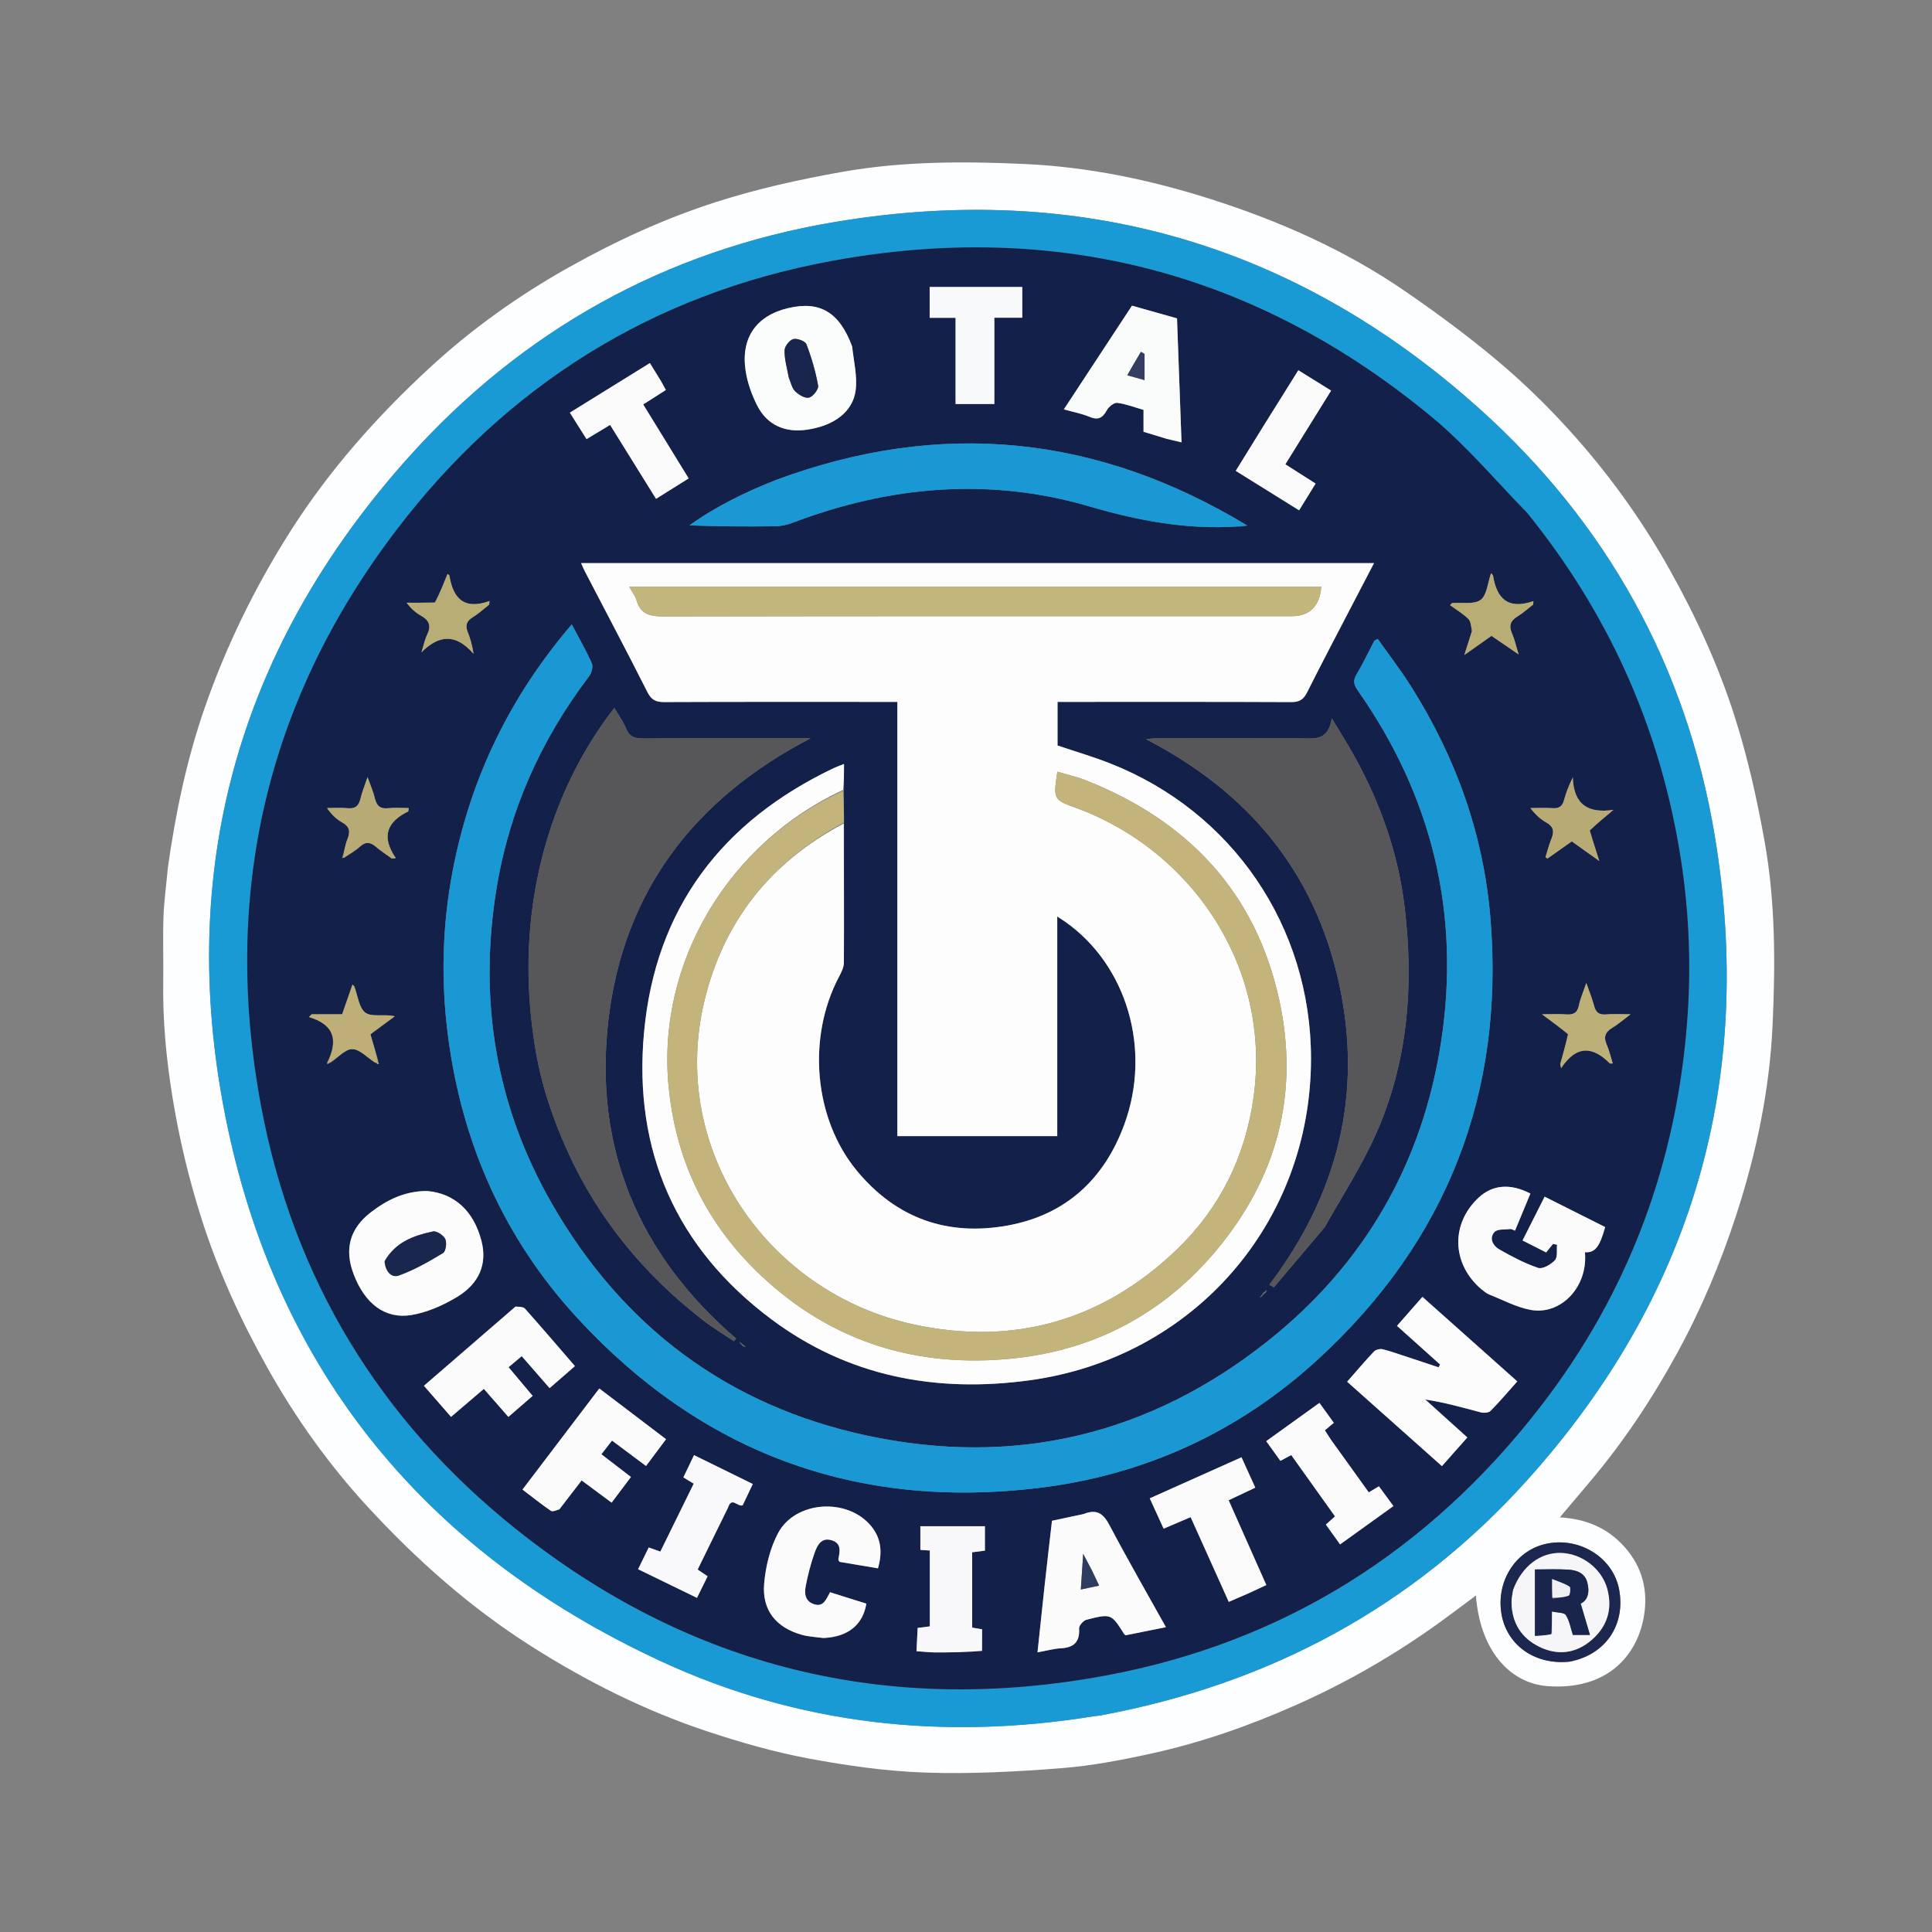 <?xml version="1.0" encoding="UTF-8" standalone="no"?>
<svg
   version="1.1"
   id="Layer_1"
   x="0px"
   y="0px"
   width="100%"
   viewBox="0 0 840 840"
   enable-background="new 0 0 840 840"
   xml:space="preserve"
   sodipodi:docname="TO-Logo-Register-R-Large-FINAL+%281%29.svg"
   inkscape:version="1.3.2 (091e20e, 2023-11-25, custom)"
   xmlns:inkscape="http://www.inkscape.org/namespaces/inkscape"
   xmlns:sodipodi="http://sodipodi.sourceforge.net/DTD/sodipodi-0.dtd"
   xmlns="http://www.w3.org/2000/svg"
   xmlns:svg="http://www.w3.org/2000/svg"><rect x="0" y="0" width="840" height="840" fill="#808080" stroke="none"/><defs
   id="defs50" /><sodipodi:namedview
   id="namedview50"
   pagecolor="#ffffff"
   bordercolor="#000000"
   borderopacity="0.25"
   inkscape:showpageshadow="2"
   inkscape:pageopacity="0.0"
   inkscape:pagecheckerboard="true"
   inkscape:deskcolor="#d1d1d1"
   inkscape:zoom="0.925"
   inkscape:cx="419.45946"
   inkscape:cy="419.45946"
   inkscape:window-width="1450"
   inkscape:window-height="1020"
   inkscape:window-x="32"
   inkscape:window-y="0"
   inkscape:window-maximized="0"
   inkscape:current-layer="Layer_1" />
<path
   fill="#000000"
   opacity="1"
   stroke="none"
   d="m 841,321 c 0,173.667 0,346.833 0,520 -280,6e-5 -560,6e-5 -840,1.2e-4 C 1,561 1,281.001 1,1.001 281,1 560.999,1 840.999,1 841,107.5 841,214 841,321 M 72.998,377.595 c -0.667,7.001 -1.671,13.99 -1.917,21.005 -0.333,9.462 0.037,18.946 -0.109,28.417 -0.257,16.634 1.301,33.08 3.935,49.503 2.941,18.334 7.243,36.285 12.904,53.954 7.18,22.411 16.949,43.664 28.423,64.149 12.235,21.844 26.735,42.185 43.667,60.555 21.272,23.077 44.631,43.811 71.322,60.734 24.156,15.316 49.504,28.004 76.599,36.961 14.304,4.728 28.916,8.924 43.703,11.682 16.773,3.129 33.857,5.559 50.879,6.138 19.622,0.666 39.373,-0.385 58.973,-1.911 13.347,-1.039 26.654,-3.612 39.758,-6.502 21.493,-4.739 42.176,-12.027 62.344,-20.971 22.33,-9.903 43.288,-22.018 63.029,-36.322 5.024,-3.64 9.964,-7.396 15.203,-11.292 1.689,23.169 14.2,38.178 31.263,39.413 25.429,1.841 38.817,-12.905 41.782,-30.435 1.824,-10.785 -0.498,-21.153 -8.367,-30.016 -7.634,-8.598 -17.097,-12.252 -28.2,-12.941 4.527,-5.363 8.739,-10.367 12.967,-15.359 14.669,-17.323 27.152,-36.145 38.032,-56.023 10.427,-19.049 18.805,-38.994 25.565,-59.643 8.855,-27.049 14.654,-54.826 15.944,-83.137 1.214,-26.653 1.25,-53.433 -3.53,-80 -3.287,-18.27 -7.31,-36.281 -12.945,-53.951 -7.147,-22.415 -16.93,-43.671 -28.403,-64.156 -12.234,-21.844 -26.869,-42.058 -43.665,-60.558 -9.683,-10.665 -20.103,-20.807 -31.13,-30.066 C 638.263,146.11 624.793,136.158 611.059,126.707 584.936,108.731 556.226,96.057 526.037,86.447 499.83,78.105 472.998,72.577 445.679,71.316 c -26.65,-1.23 -53.428,-1.255 -80.001,3.503 -18.277,3.273 -36.304,7.253 -53.971,12.896 -22.404,7.156 -43.674,16.922 -64.159,28.391 -21.844,12.23 -42.21,26.712 -60.571,43.648 -23.065,21.275 -43.809,44.615 -60.76,71.304 -15.342,24.155 -27.784,49.584 -37.161,76.524 -7.808,22.431 -12.673,45.604 -16.058,70.013 z"
   id="path1"
   style="display:inline;opacity:1;fill:none" />
<path
   fill="#FDFEFF"
   opacity="1"
   stroke="none"
   d=" M72.998,377.135   C76.383,353.186 81.248,330.014 89.056,307.582   C98.433,280.642 110.875,255.213 126.217,231.058   C143.169,204.369 163.912,181.029 186.977,159.754   C205.338,142.818 225.704,128.336 247.548,116.106   C268.032,104.637 289.303,94.871 311.707,87.715   C329.374,82.072 347.401,78.091 365.678,74.819   C392.251,70.061 419.029,70.085 445.679,71.316   C472.998,72.577 499.83,78.105 526.037,86.447   C556.226,96.057 584.936,108.731 611.059,126.707   C624.793,136.158 638.263,146.11 651.023,156.824   C662.05,166.083 672.47,176.224 682.153,186.889   C698.949,205.389 713.584,225.603 725.818,247.447   C737.292,267.932 747.074,289.188 754.221,311.602   C759.855,329.272 763.879,347.284 767.166,365.553   C771.946,392.12 771.91,418.9 770.696,445.553   C769.406,473.863 763.607,501.641 754.752,528.69   C747.992,549.339 739.614,569.284 729.187,588.333   C718.307,608.211 705.824,627.034 691.155,644.356   C686.928,649.348 682.715,654.353 678.189,659.715   C689.292,660.404 698.755,664.058 706.389,672.656   C714.258,681.519 716.58,691.887 714.756,702.672   C711.791,720.202 698.402,734.947 672.974,733.107   C655.911,731.872 643.399,716.863 641.711,693.694   C636.472,697.59 631.532,701.346 626.508,704.986   C606.767,719.29 585.809,731.405 563.479,741.308   C543.311,750.252 522.628,757.54 501.135,762.28   C488.031,765.169 474.723,767.742 461.377,768.781   C441.777,770.307 422.025,771.359 402.404,770.692   C385.382,770.114 368.298,767.683 351.525,764.554   C336.739,761.796 322.126,757.6 307.822,752.872   C280.727,743.915 255.379,731.227 231.223,715.911   C204.533,698.989 181.173,678.255 159.901,655.177   C142.969,636.808 128.469,616.467 116.234,594.623   C104.76,574.137 94.991,552.885 87.811,530.474   C82.15,512.804 77.848,494.854 74.907,476.52   C72.272,460.097 70.715,443.65 70.972,427.017   C71.118,417.546 70.748,408.062 71.081,398.6   C71.328,391.585 72.332,384.596 72.998,377.135  M475.68,746.16   C476.674,746.046 477.679,745.991 478.66,745.809   C551.786,732.204 614.323,698.785 664.07,643.46   C736.072,563.386 763.205,469.266 745.52,363.229   C733.256,289.692 698.537,227.231 642.987,177.477   C562.932,105.775 468.909,78.787 363.075,96.503   C289.36,108.842 226.787,143.716 177.025,199.489   C105.62,279.522 77.618,373.671 96.785,479.03   C117.438,592.559 182.747,673.899 287.469,722.33   C347.051,749.886 410.008,756.783 475.68,746.16  M682.748,722.403   C698.058,719.444 706.822,706.526 703.974,691.118   C701.461,677.526 687.355,668.398 672.992,671.071   C659.576,673.567 650.697,686.633 652.694,700.939   C654.646,714.928 667.012,724.075 682.748,722.403  z"
   id="path2" />
<path
   fill="#1A9AD5"
   opacity="1"
   stroke="none"
   d=" M475.253,746.253   C410.008,756.783 347.051,749.886 287.469,722.33   C182.747,673.899 117.438,592.559 96.785,479.03   C77.618,373.671 105.62,279.522 177.025,199.489   C226.787,143.716 289.36,108.842 363.075,96.503   C468.909,78.787 562.932,105.775 642.987,177.477   C698.537,227.231 733.256,289.692 745.52,363.229   C763.205,469.266 736.072,563.386 664.07,643.46   C614.323,698.785 551.786,732.204 478.66,745.809   C477.679,745.991 476.674,746.046 475.253,746.253  M663.812,222.703   C650.272,208.973 637.776,193.986 623.016,181.723   C546.537,118.183 458.587,95.495 361.162,113.536   C283.569,127.904 220.193,167.642 172.357,230.438   C115.564,304.993 96.334,389.344 113.563,481.16   C127.566,555.781 165.045,617.483 224.431,664.883   C299.992,725.194 386.289,746.117 480.981,728.449   C558.372,714.01 621.256,674.154 669.509,611.902   C708.431,561.69 729.516,504.452 733.761,441.158   C735.368,417.207 734.17,393.271 730.168,369.496   C720.989,314.949 698.974,266.261 663.812,222.703  z"
   id="path3" />
<path
   fill="#1B274F"
   opacity="1"
   stroke="none"
   d=" M682.326,722.474   C667.012,724.075 654.646,714.928 652.694,700.939   C650.697,686.633 659.576,673.567 672.992,671.071   C687.355,668.398 701.461,677.526 703.974,691.118   C706.822,706.526 698.058,719.444 682.326,722.474  M657.809,691.554   C657.594,693.195 657.191,694.836 657.196,696.476   C657.218,705.496 661.41,712.187 669.4,716.05   C677.272,719.856 685.053,718.923 691.787,713.222   C698.759,707.32 701.212,699.682 698.798,690.79   C696.44,682.105 687.914,675.559 678.898,675.201   C669.849,674.84 661.767,680.856 657.809,691.554  z"
   id="path4" />
<path
   fill="#132049"
   opacity="1"
   stroke="none"
   d=" M664.004,223.001   C698.974,266.261 720.989,314.949 730.168,369.496   C734.17,393.271 735.368,417.207 733.761,441.158   C729.516,504.452 708.431,561.69 669.509,611.902   C621.256,674.154 558.372,714.01 480.981,728.449   C386.289,746.117 299.992,725.194 224.431,664.883   C165.045,617.483 127.566,555.781 113.563,481.16   C96.334,389.344 115.564,304.993 172.357,230.438   C220.193,167.642 283.569,127.904 361.162,113.536   C458.587,95.495 546.537,118.183 623.016,181.723   C637.776,193.986 650.272,208.973 664.004,223.001  M321.893,583.623   C321.769,583.584 321.645,583.545 321.521,583.505   C321.659,583.689 321.798,583.872 322.125,584.523   C322.414,584.685 322.703,584.846 323.228,585.453   C323.607,585.429 323.987,585.405 324.367,585.381   C323.914,585.251 323.461,585.12 322.861,584.507   C322.587,584.322 322.314,584.136 321.893,583.623  M549.3,562.007   C548.875,562.678 548.449,563.349 547.69,564.077   C547.788,564.044 547.886,564.012 548.532,563.766   C549.03,563.184 549.529,562.602 550.489,561.765   C550.527,561.403 550.564,561.042 550.602,560.681   C550.387,561.107 550.171,561.533 549.3,562.007  M143.825,462.012   C146.929,459.902 150.048,456.112 153.135,456.138   C156.411,456.167 159.653,459.821 162.922,461.874   C163.187,462.04 163.54,462.066 164.06,462.611   C164.278,462.608 164.496,462.605 164.714,462.602   C164.613,462.265 164.513,461.928 164.348,460.817   C163.27,457.184 162.192,453.552 161.047,449.697   C164.602,447.068 168.117,444.47 171.631,441.871   C167.096,440.775 161.786,442.326 158.94,440.342   C156.045,438.323 155.583,432.82 154.031,428.852   C153.941,428.62 153.629,428.474 153.236,428.125   C151.743,432.418 150.284,436.61 148.76,440.991   C146.428,440.991 144.283,440.991 142.137,440.991   C139.94,440.991 137.743,440.991 135.545,440.991   C135.135,441.387 134.725,441.783 134.315,442.18   C145.764,445.59 146.851,452.648 142.249,461.961   C142.284,462.199 142.319,462.437 142.354,462.676   C142.619,462.503 142.884,462.33 143.825,462.012  M149.672,372.97   C151.983,371.346 154.473,369.921 156.558,368.046   C159.059,365.797 161.065,366.161 163.428,368.173   C165.606,370.027 168.038,371.581 170.358,373.267   C170.938,373.207 171.519,373.147 172.099,373.087   C165.454,363.504 168.548,357.206 177.421,352.826   C177.581,352.747 177.538,352.259 177.699,351.33   C174.673,351.33 171.714,351.067 168.823,351.397   C165.265,351.803 163.737,350.278 162.962,347.01   C162.318,344.29 161.151,341.694 159.799,337.864   C158.44,341.942 157.349,344.567 156.712,347.297   C155.989,350.402 154.457,351.718 151.167,351.392   C148.201,351.099 145.183,351.33 142.187,351.33   C144.24,354.272 146.33,356.208 148.747,357.557   C152.068,359.41 152.402,361.628 151.031,364.951   C149.984,367.49 149.684,370.338 148.683,373.009   C148.78,372.993 148.876,372.976 149.672,372.97  M366.971,357.122   C366.917,352.686 366.864,348.25 366.954,342.934   C366.954,339.488 366.954,336.042 366.954,332.171   C365.143,332.895 363.749,333.363 362.43,333.991   C313.81,357.17 284.94,395.022 280.004,448.995   C275.313,500.293 293.903,542.547 335.259,573.505   C368.634,598.488 406.896,605.741 447.838,600.102   C518.886,590.317 570.002,531.771 570.002,460.245   C570.002,402.971 535.932,352.835 482.603,331.891   C475.101,328.945 467.332,326.678 459.797,324.134   C459.797,317.87 459.797,311.759 459.797,305.169   C461.865,305.169 463.659,305.169 465.453,305.169   C497.448,305.169 529.442,305.109 561.436,305.254   C564.929,305.27 566.711,304.192 568.275,301.075   C575.054,287.561 582.123,274.192 589.091,260.773   C591.799,255.559 594.518,250.351 597.397,244.825   C482.104,244.825 367.59,244.825 252.644,244.825   C253.31,246.29 253.729,247.335 254.246,248.329   C263.368,265.869 272.62,283.344 281.528,300.992   C283.252,304.405 285.248,305.261 288.821,305.246   C320.648,305.113 352.476,305.169 384.303,305.169   C386.093,305.169 387.882,305.169 390.163,305.169   C390.163,336.918 390.163,368.198 390.163,399.478   C390.163,430.917 390.163,462.355 390.163,493.958   C413.498,493.958 436.266,493.958 459.674,493.958   C459.674,462.256 459.674,430.759 459.674,398.46   C461.424,399.622 462.375,400.218 463.29,400.866   C489.92,419.704 500.784,456.239 488.847,488.851   C480.145,512.625 463.44,528.191 438.228,532.812   C412.079,537.604 389.796,529.796 372.647,509.143   C353.838,486.491 350.767,451.066 364.872,424.498   C365.853,422.652 366.9,420.528 366.91,418.529   C367.009,398.37 366.898,378.21 366.971,357.122  M196.871,378.373   C192.223,402.438 191.645,426.601 194.847,450.902   C200.989,497.519 219.393,538.801 251.185,573.236   C305.006,631.533 371.964,656.346 450.921,647.025   C497.612,641.514 538.775,622.531 573.273,590.804   C629.005,539.546 654.04,475.622 648.074,399.958   C645.18,363.244 633.113,329.493 613.491,298.435   C608.992,291.314 603.829,284.614 599.011,277.777   C598.026,278.356 597.614,278.452 597.486,278.696   C594.927,283.554 592.599,288.548 589.792,293.256   C588.156,296.002 588.621,297.757 590.385,300.272   C622.665,346.273 635.053,397.317 626.6,452.744   C618.511,505.786 593.188,549.758 551.117,583.153   C499.687,623.977 441.038,637.902 376.913,624.164   C316.354,611.189 270.472,576.692 239.741,522.949   C215.58,480.698 208.062,435.094 215.761,387.04   C221.272,352.65 235.031,321.815 256.063,294.118   C257.156,292.679 257.965,289.919 257.328,288.466   C254.874,282.864 251.778,277.543 248.593,271.492   C221.898,302.703 204.732,337.802 196.871,378.373  M232.757,455.769   C235.249,471.301 240.217,486.068 246.675,500.355   C260.046,529.934 280.111,554.188 305.663,573.999   C309.929,577.306 314.59,580.102 319.068,583.134   C319.396,582.758 319.724,582.381 320.052,582.004   C277.451,545.308 257.963,498.754 264.555,443.24   C271.156,387.655 301.672,347.429 352.379,321.001   C349.335,321.001 347.715,321.001 346.095,321.001   C323.93,321.001 301.766,320.922 279.602,321.082   C276.024,321.107 273.718,320.408 272.256,316.84   C270.98,313.725 268.926,310.928 267.105,307.801   C239.396,343.371 222.71,395.547 232.757,455.769  M576.014,533.504   C583.367,520.314 591.686,507.561 597.877,493.847   C612.209,462.098 614.798,428.406 610.686,394.24   C607.903,371.11 600.211,349.316 588.924,328.882   C586.144,323.849 583.047,318.992 579.047,312.3   C577.459,322.473 571.181,321.05 565.39,321.03   C544.396,320.957 523.4,320.996 502.405,321.015   C501.251,321.016 500.098,321.211 498.267,321.377   C542.746,344.39 571.535,378.935 582.15,427.381   C592.706,475.56 581.675,519.231 551.913,558.552   C552.56,558.931 553.207,559.31 553.854,559.69   C561.094,551.149 568.334,542.609 576.014,533.504  M337.245,208.758   C324.044,213.95 311.361,220.114 299.765,228.428   C312.244,228.881 324.546,228.965 336.845,228.812   C339.426,228.78 342.133,228.233 344.549,227.313   C386.873,211.201 430.234,207.443 473.739,220.198   C495.126,226.468 516.182,230.373 538.3,228.884   C538.632,228.861 538.97,228.913 539.299,228.875   C540.293,228.761 541.284,228.621 542.275,228.49   C477.224,189.137 409.194,182.019 337.245,208.758  M611.655,589.943   C608.18,588.81 604.747,587.512 601.208,586.64   C600.062,586.358 598.195,586.769 597.419,587.587   C593.448,591.766 589.725,596.183 585.714,600.746   C599.578,613.092 613.185,625.209 626.924,637.444   C630.824,633.042 634.312,629.105 637.97,624.977   C631.703,619.322 625.703,613.908 619.704,608.495   C628.192,609.742 635.981,612.025 643.832,614.072   C645.139,614.413 647.251,614.256 648.074,613.424   C652.034,609.415 655.679,605.097 659.686,600.609   C645.834,588.262 632.221,576.13 618.447,563.853   C614.641,568.191 611.07,572.261 607.39,576.455   C610.846,579.556 613.939,582.331 617.031,585.106   C620.064,587.828 623.097,590.55 626.13,593.273   C625.905,593.677 625.681,594.082 625.456,594.487   C621.115,593.028 616.773,591.57 611.655,589.943  M185.402,517.829   C176.128,517.794 168.295,521.642 161.188,527.127   C151.989,534.226 149.624,543.282 153.821,554.171   C158.695,566.818 167.425,573.647 178.917,571.742   C185.731,570.612 192.572,567.576 198.559,563.992   C208.615,557.972 211.864,549.319 209.319,539.483   C205.998,526.648 197.774,518.913 185.402,517.829  M644.032,560.492   C645.117,561.261 646.104,562.281 647.305,562.755   C653.436,565.177 659.448,568.483 665.827,569.572   C678.469,571.731 690.481,559.757 689.105,544.459   C693.468,544.71 695.419,542.329 697.908,533.51   C689.262,529.169 680.561,524.8 671.586,520.294   C668.247,526.907 665.143,533.055 661.976,539.327   C665.679,541.208 668.917,542.853 672.226,544.533   C673.301,543.209 674.266,542.02 675.231,540.83   C675.812,540.951 676.393,541.072 676.974,541.193   C676.735,543.492 677.314,546.547 676.059,547.906   C674.323,549.785 670.701,551.896 668.772,551.253   C662.892,549.293 657.298,546.303 651.872,543.22   C649.141,541.668 647.314,538.4 649.763,535.67   C651.019,534.27 654.325,534.66 656.719,534.368   C657.259,534.303 657.863,534.765 658.695,535.082   C660.999,529.526 663.2,524.218 665.386,518.945   C656.704,514.413 648.941,515.085 642.925,520.665   C630.806,531.903 631.05,549.189 644.032,560.492  M470.82,658.358   C466.321,659.311 461.822,660.263 457.382,661.204   C456.268,670.99 455.17,680.389 454.136,689.795   C453.105,699.165 452.139,708.541 451.091,718.417   C454.819,717.742 458.019,716.832 461.26,716.649   C466.921,716.33 469.545,713.895 469.17,707.998   C469.092,706.775 471.013,704.589 472.368,704.244   C483.138,701.501 483.164,701.605 488.775,710.467   C488.859,710.6 489.022,710.683 489.392,710.996   C494.934,709.879 500.667,708.723 506.917,707.464   C498.534,692.408 490.255,678.041 482.528,663.383   C479.929,658.453 477.242,655.813 470.82,658.358  M370.335,150.301   C364.934,135.668 356.394,130.661 342.528,133.999   C328.735,137.32 321.991,146.964 324.204,161.35   C324.995,166.486 326.848,171.659 329.209,176.312   C333.519,184.805 341.29,188.226 350.884,186.823   C362.583,185.114 370.867,179.066 372.036,169.593   C372.783,163.547 371.219,157.215 370.335,150.301  M358.429,712.175   C368.694,711.684 375.141,706.473 376.674,697.236   C371.411,695.582 366.123,693.92 360.891,692.275   C359.117,695.487 357.972,698.943 353.728,697.421   C349.902,696.048 349.724,692.628 350.329,689.503   C351.273,684.639 352.517,679.785 354.185,675.124   C355.333,671.915 357.083,668.265 361.657,669.695   C366.068,671.074 365.109,674.7 364.494,678.03   C364.452,678.261 364.738,678.553 364.997,679.064   C370.479,679.987 376.121,680.936 381.719,681.877   C383.743,674.904 383.107,668.786 378.74,663.5   C368.416,651.001 345.644,652.477 338.191,666.759   C334.777,673.299 332.885,681.109 332.245,688.512   C331.241,700.122 337.456,707.685 348.69,710.805   C351.539,711.597 354.568,711.736 358.429,712.175  M507.631,190.904   C509.544,191.353 511.457,191.802 513.707,192.33   C513.046,174.162 512.4,156.423 511.745,138.421   C505.09,136.545 498.63,134.724 492.163,132.901   C482.195,148.075 472.494,162.843 462.545,177.988   C466.775,179.18 470.415,179.837 473.74,181.239   C477.501,182.824 479.426,181.67 481.252,178.328   C482.072,176.826 484.361,174.976 485.746,175.152   C489.602,175.64 493.334,177.107 497.182,178.207   C497.182,181.643 497.182,184.62 497.182,187.732   C500.509,188.744 503.673,189.706 507.631,190.904  M243.39,655.974   C246.506,651.931 249.621,647.888 252.883,643.655   C257.364,646.981 261.557,650.092 265.921,653.331   C268.87,649.41 271.517,645.89 274.322,642.16   C269.915,638.774 265.855,635.654 261.47,632.285   C263.094,630.196 264.563,628.304 266.089,626.34   C271.253,630.195 275.974,633.719 280.878,637.379   C283.954,633.265 286.701,629.592 289.585,625.735   C279.703,618.227 270.219,611.022 260.561,603.685   C249.302,618.504 238.301,632.984 227.165,647.642   C231.513,650.944 235.406,654.051 239.497,656.869   C240.236,657.378 241.791,656.699 243.39,655.974  M223.892,568.274   C210.754,579.64 197.615,591.006 184.314,602.512   C188.544,607.361 192.328,611.7 196.104,616.029   C201.136,611.736 205.741,607.806 210.372,603.855   C214.105,608.122 217.473,611.972 221.038,616.046   C224.672,612.896 228.008,610.003 231.586,606.902   C227.964,602.591 224.592,598.578 221.114,594.439   C223.068,592.797 224.814,591.331 226.835,589.633   C230.893,594.285 234.791,598.754 238.96,603.533   C242.777,600.215 246.335,597.122 249.971,593.962   C242.475,585.285 235.459,577.064 228.273,568.995   C227.52,568.149 225.76,568.198 223.892,568.274  M543.148,692.598   C545.509,691.502 547.87,690.405 550.576,689.148   C545.056,676.723 539.69,664.645 534.196,652.277   C538.011,650.475 541.72,648.724 545.778,646.808   C543.702,642.23 541.773,637.978 539.785,633.595   C526.179,639.684 513.179,645.502 499.892,651.448   C501.941,655.93 503.894,660.203 505.923,664.641   C510.062,662.873 513.692,661.321 517.669,659.621   C523.231,671.98 528.716,684.168 534.247,696.46   C537.289,695.154 539.875,694.043 543.148,692.598  M316.672,655.268   C318.145,650.563 320.605,655.235 322.882,654.489   C324.225,651.675 325.699,648.584 327.306,645.216   C318.719,641 310.434,636.932 301.753,632.669   C300.12,636.081 298.638,639.179 297.121,642.348   C298.66,643.282 300.008,644.101 301.61,645.073   C296.669,655.136 291.871,664.908 287.108,674.605   C285.126,673.901 283.654,673.378 282.058,672.81   C280.433,676.131 278.998,679.063 277.43,682.269   C286.216,686.543 294.503,690.573 303.028,694.718   C304.712,691.31 306.157,688.385 307.663,685.337   C306.173,684.337 304.838,683.442 303.321,682.424   C307.682,673.493 311.978,664.693 316.672,655.268  M578.608,625.88   C577.74,624.531 576.871,623.181 576.033,621.878   C577.436,620.695 578.559,619.75 579.915,618.607   C577.831,615.721 575.833,612.954 573.665,609.951   C565.843,615.578 558.261,621.032 550.526,626.596   C552.809,629.761 554.724,632.417 556.7,635.155   C558.423,634.232 559.832,633.478 561.407,632.635   C567.845,641.653 574.162,650.5 580.438,659.291   C578.916,660.661 577.831,661.637 576.468,662.865   C578.549,665.766 580.522,668.518 582.646,671.48   C590.615,665.752 598.124,660.355 605.838,654.81   C603.549,651.692 601.536,648.95 599.533,646.222   C597.847,647.224 596.617,647.955 595.115,648.848   C589.657,641.251 584.343,633.854 578.608,625.88  M427.004,717.327   C427.004,714.381 427.004,711.434 427.004,708.398   C425.118,708.075 423.589,707.813 422.681,707.657   C422.681,696.439 422.681,685.671 422.681,674.907   C424.903,674.62 426.458,674.42 428.225,674.192   C428.225,670.595 428.225,667.344 428.225,663.568   C418.697,663.568 409.474,663.568 400.158,663.568   C400.158,666.964 400.158,670.364 400.158,673.868   C401.88,673.978 403.298,674.068 404.269,674.13   C404.269,685.419 404.269,696.293 404.269,707.118   C402.104,707.393 400.651,707.577 398.974,707.789   C398.808,711.19 398.649,714.441 398.479,717.917   C401.527,718.12 404.144,718.435 406.761,718.442   C413.483,718.46 420.206,718.342 427.004,717.327  M287.173,165.408   C285.653,162.922 284.132,160.435 282.555,157.855   C270.692,165.205 259.306,172.259 247.763,179.411   C250.363,183.537 252.701,187.249 255.018,190.927   C258.751,188.673 261.855,186.799 265.263,184.741   C271.998,195.584 278.586,206.189 285.229,216.884   C290.298,213.712 294.759,210.921 299.422,208.003   C292.68,197.033 286.196,186.482 279.656,175.842   C283.151,173.615 286.219,171.66 289.499,169.571   C288.817,168.275 288.22,167.141 287.173,165.408  M415.461,149.692   C415.461,158.275 415.461,166.858 415.461,175.656   C420.895,175.656 426.254,175.656 432.327,175.656   C432.327,163.063 432.327,150.82 432.327,138.133   C436.758,138.133 440.483,138.133 444.471,138.133   C444.471,133.587 444.471,129.495 444.471,124.773   C430.979,124.773 417.518,124.773 404.202,124.773   C404.202,129.155 404.202,133.381 404.202,138.195   C408.296,138.195 412.014,138.195 415.462,138.195   C415.462,142.113 415.462,145.429 415.461,149.692  M549.092,185.573   C545.206,191.873 541.32,198.173 537.279,204.723   C546.61,210.536 555.56,216.111 564.822,221.881   C567.335,217.816 569.63,214.104 572.009,210.255   C567.455,207.353 563.278,204.692 558.85,201.871   C565.51,191.145 572.03,180.643 578.746,169.825   C573.799,166.755 569.227,163.918 564.489,160.977   C559.347,169.215 554.427,177.096 549.092,185.573  M691.135,360.766   C694.588,357.883 698.041,355 701.493,352.117   C690.677,353.712 684.249,350.051 683.81,338.03   C682.078,341.625 680.854,344.671 680.024,347.82   C679.304,350.557 677.866,351.574 675.055,351.381   C671.848,351.16 668.614,351.329 665.392,351.329   C667.564,354.177 669.795,356.188 672.346,357.635   C675.452,359.397 675.819,361.542 674.561,364.617   C673.487,367.242 672.794,370.024 671.932,372.737   C672.241,372.91 672.55,373.083 672.858,373.255   C676.343,370.792 679.827,368.329 683.384,365.814   C687.181,368.521 690.789,371.094 695.359,374.352   C693.737,369.338 692.471,365.426 691.135,360.766  M188.888,262.063   C184.858,262.063 180.829,262.063 176.799,262.063   C178.76,264.666 180.772,266.427 183.053,267.707   C186.508,269.644 187.586,271.974 185.804,275.742   C184.629,278.224 184.069,280.997 183.234,283.64   C190.893,275.891 198.251,275.441 205.904,284.289   C205.28,280.582 204.545,277.708 203.428,274.99   C202.213,272.034 202.73,270.069 205.561,268.35   C208.095,266.812 210.306,264.739 212.659,262.902   C212.718,262.373 212.777,261.844 212.836,261.314   C201.449,265.388 196.972,259.864 195.391,250.274   C195.351,250.031 194.92,249.852 194.558,249.547   C192.929,253.672 191.322,257.743 188.888,262.063  M639.926,274.603   C638.975,277.568 638.024,280.533 636.662,284.78   C641.293,281.517 644.874,278.994 648.475,276.458   C652.284,279.065 655.842,281.501 660.279,284.54   C659.091,280.686 658.507,277.902 657.381,275.359   C655.883,271.978 656.769,269.844 659.823,267.983   C662.223,266.52 664.336,264.587 666.577,262.862   C666.622,262.358 666.668,261.854 666.713,261.349   C655.524,265.244 650.744,260.078 649.162,250.341   C649.108,250.008 648.713,249.73 648.298,249.195   C646.806,253.408 646.505,258.78 643.744,260.814   C640.854,262.942 635.6,261.855 631.382,262.212   C631.165,262.23 630.978,262.609 630.481,263.13   C633.176,265.098 636.048,266.816 638.397,269.078   C639.492,270.132 639.572,272.24 639.926,274.603  M681.917,449.878   C680.74,454.112 679.562,458.345 678.384,462.579   C678.499,463.196 678.613,463.813 678.728,464.43   C685.654,454.018 692.738,455.131 699.929,462.35   C700.067,462.489 700.468,462.368 701.195,462.368   C700.307,459.537 699.7,456.777 698.583,454.243   C697.091,450.858 697.936,448.688 701.047,446.839   C703.46,445.405 705.596,443.502 708.946,440.989   C704.299,440.989 701.287,440.771 698.322,441.05   C695.284,441.335 693.827,440.178 693.073,437.295   C692.277,434.253 691.063,431.32 689.698,427.376   C688.339,431.392 687.084,434.165 686.5,437.072   C685.826,440.43 684.028,441.292 680.888,441.041   C677.858,440.8 674.793,440.989 670.421,440.989   C674.938,444.318 678.256,446.763 681.917,449.878  z"
   id="path5" />
<path
   fill="#F6F6F8"
   opacity="1"
   stroke="none"
   d=" M657.897,691.159   C661.767,680.856 669.849,674.84 678.898,675.201   C687.914,675.559 696.44,682.105 698.798,690.79   C701.212,699.682 698.759,707.32 691.787,713.222   C685.053,718.923 677.272,719.856 669.4,716.05   C661.41,712.187 657.218,705.496 657.196,696.476   C657.191,694.836 657.594,693.195 657.897,691.159  M674.739,710.178   C674.739,707.219 674.739,704.261 674.739,700.645   C677.257,701.224 680.066,701.054 680.797,702.204   C682.37,704.678 682.872,707.832 683.854,710.832   C685.844,710.832 688.077,710.832 691.287,710.832   C689.884,706.083 688.648,701.902 687.259,697.204   C690.391,695.784 691.274,692.166 690.099,687.904   C688.983,683.86 685.512,682.696 681.971,682.455   C677.072,682.123 672.134,682.372 667.356,682.372   C667.356,692.25 667.356,701.647 667.356,711.242   C669.863,711.119 672.014,711.012 674.739,710.178  z"
   id="path6" />
<path
   fill="#FDFDFD"
   opacity="1"
   stroke="none"
   d=" M366.846,358.05   C366.898,378.21 367.009,398.37 366.91,418.529   C366.9,420.528 365.853,422.652 364.872,424.498   C350.767,451.066 353.838,486.491 372.647,509.143   C389.796,529.796 412.079,537.604 438.228,532.812   C463.44,528.191 480.145,512.625 488.847,488.851   C500.784,456.239 489.92,419.704 463.29,400.866   C462.375,400.218 461.424,399.622 459.674,398.46   C459.674,430.759 459.674,462.256 459.674,493.958   C436.266,493.958 413.498,493.958 390.163,493.958   C390.163,462.355 390.163,430.917 390.163,399.478   C390.163,368.198 390.163,336.918 390.163,305.169   C387.882,305.169 386.093,305.169 384.303,305.169   C352.476,305.169 320.648,305.113 288.821,305.246   C285.248,305.261 283.252,304.405 281.528,300.992   C272.62,283.344 263.368,265.869 254.246,248.329   C253.729,247.335 253.31,246.29 252.644,244.825   C367.59,244.825 482.104,244.825 597.397,244.825   C594.518,250.351 591.799,255.559 589.091,260.773   C582.123,274.192 575.054,287.561 568.275,301.075   C566.711,304.192 564.929,305.27 561.436,305.254   C529.442,305.109 497.448,305.169 465.453,305.169   C463.659,305.169 461.865,305.169 459.797,305.169   C459.797,311.759 459.797,317.87 459.797,324.134   C467.332,326.678 475.101,328.945 482.603,331.891   C535.932,352.835 570.002,402.971 570.002,460.245   C570.002,531.771 518.886,590.317 447.838,600.102   C406.896,605.741 368.634,598.488 335.259,573.505   C293.903,542.547 275.313,500.293 280.004,448.995   C284.94,395.022 313.81,357.17 362.43,333.991   C363.749,333.363 365.143,332.895 366.954,332.171   C366.954,336.042 366.954,339.488 366.533,343.447   C316.991,366.42 285.29,418.439 290.744,472.829   C294.01,505.401 307.505,532.751 331.325,555.008   C362.072,583.738 399.012,594.839 440.252,590.655   C475.798,587.049 505.759,571.219 528.817,543.656   C555.351,511.937 564.99,475.266 556.224,434.928   C545.98,387.787 516.323,356.696 471.888,339.179   C467.997,337.645 463.856,336.743 459.721,335.515   C457.949,347.495 457.898,347.636 467.688,351.212   C518.316,369.704 552.88,420.655 545.03,477.041   C541.411,503.038 530.251,525.493 511.421,543.492   C479.284,574.208 440.832,585.229 397.347,575.862   C333.937,562.202 290.93,500.1 306.143,435.698   C314.405,400.724 334.98,374.84 366.846,358.05  M411.5,255.099   C365.812,255.099 320.124,255.099 273.585,255.099   C275.024,257.7 276.245,259.181 276.708,260.871   C278.467,267.287 282.874,268.031 288.805,268.02   C379.792,267.849 470.779,267.901 561.767,267.901   C569.394,267.901 573.857,263.505 574.456,255.099   C520.456,255.099 466.478,255.099 411.5,255.099  z"
   id="path7" />
<path
   fill="#1998D4"
   opacity="1"
   stroke="none"
   d=" M196.931,377.948   C204.732,337.802 221.898,302.703 248.593,271.492   C251.778,277.543 254.874,282.864 257.328,288.466   C257.965,289.919 257.156,292.679 256.063,294.118   C235.031,321.815 221.272,352.65 215.761,387.04   C208.062,435.094 215.58,480.698 239.741,522.949   C270.472,576.692 316.354,611.189 376.913,624.164   C441.038,637.902 499.687,623.977 551.117,583.153   C593.188,549.758 618.511,505.786 626.6,452.744   C635.053,397.317 622.665,346.273 590.385,300.272   C588.621,297.757 588.156,296.002 589.792,293.256   C592.599,288.548 594.927,283.554 597.486,278.696   C597.614,278.452 598.026,278.356 599.011,277.777   C603.829,284.614 608.992,291.314 613.491,298.435   C633.113,329.493 645.18,363.244 648.074,399.958   C654.04,475.622 629.005,539.546 573.273,590.804   C538.775,622.531 497.612,641.514 450.921,647.025   C371.964,656.346 305.006,631.533 251.185,573.236   C219.393,538.801 200.989,497.519 194.847,450.902   C191.645,426.601 192.223,402.438 196.931,377.948  z"
   id="path8" />
<path
   fill="#57575A"
   opacity="1"
   stroke="none"
   d=" M232.616,455.36   C222.71,395.547 239.396,343.371 267.105,307.801   C268.926,310.928 270.98,313.725 272.256,316.84   C273.718,320.408 276.024,321.107 279.602,321.082   C301.766,320.922 323.93,321.001 346.095,321.001   C347.715,321.001 349.335,321.001 352.379,321.001   C301.672,347.429 271.156,387.655 264.555,443.24   C257.963,498.754 277.451,545.308 320.052,582.004   C319.724,582.381 319.396,582.758 319.068,583.134   C314.59,580.102 309.929,577.306 305.663,573.999   C280.111,554.188 260.046,529.934 246.675,500.355   C240.217,486.068 235.249,471.301 232.616,455.36  z"
   id="path9" />
<path
   fill="#C2B47A"
   opacity="1"
   stroke="none"
   d=" M366.909,357.586   C334.98,374.84 314.405,400.724 306.143,435.698   C290.93,500.1 333.937,562.202 397.347,575.862   C440.832,585.229 479.284,574.208 511.421,543.492   C530.251,525.493 541.411,503.038 545.03,477.041   C552.88,420.655 518.316,369.704 467.688,351.212   C457.898,347.636 457.949,347.495 459.721,335.515   C463.856,336.743 467.997,337.645 471.888,339.179   C516.323,356.696 545.98,387.787 556.224,434.928   C564.99,475.266 555.351,511.937 528.817,543.656   C505.759,571.219 475.798,587.049 440.252,590.655   C399.012,594.839 362.072,583.738 331.325,555.008   C307.505,532.751 294.01,505.401 290.744,472.829   C285.29,418.439 316.991,366.42 366.461,343.887   C366.864,348.25 366.917,352.686 366.909,357.586  z"
   id="path10" />
<path
   fill="#57575A"
   opacity="1"
   stroke="none"
   d=" M575.795,533.786   C568.334,542.609 561.094,551.149 553.854,559.69   C553.207,559.31 552.56,558.931 551.913,558.552   C581.675,519.231 592.706,475.56 582.15,427.381   C571.535,378.935 542.746,344.39 498.267,321.377   C500.098,321.211 501.251,321.016 502.405,321.015   C523.4,320.996 544.396,320.957 565.39,321.03   C571.181,321.05 577.459,322.473 579.047,312.3   C583.047,318.992 586.144,323.849 588.924,328.882   C600.211,349.316 607.903,371.11 610.686,394.24   C614.798,428.406 612.209,462.098 597.877,493.847   C591.686,507.561 583.367,520.314 575.795,533.786  z"
   id="path11" />
<path
   fill="#1998D4"
   opacity="1"
   stroke="none"
   d=" M337.595,208.594   C409.194,182.019 477.224,189.137 542.275,228.49   C541.284,228.621 540.293,228.761 539.299,228.875   C538.97,228.913 538.632,228.861 538.3,228.884   C516.182,230.373 495.126,226.468 473.739,220.198   C430.234,207.443 386.873,211.201 344.549,227.313   C342.133,228.233 339.426,228.78 336.845,228.812   C324.546,228.965 312.244,228.881 299.765,228.428   C311.361,220.114 324.044,213.95 337.595,208.594  z"
   id="path12" />
<path
   fill="#FCFCFC"
   opacity="1"
   stroke="none"
   d=" M612.043,590.027   C616.773,591.57 621.115,593.028 625.456,594.487   C625.681,594.082 625.905,593.677 626.13,593.273   C623.097,590.55 620.064,587.828 617.031,585.106   C613.939,582.331 610.846,579.556 607.39,576.455   C611.07,572.261 614.641,568.191 618.447,563.853   C632.221,576.13 645.834,588.262 659.686,600.609   C655.679,605.097 652.034,609.415 648.074,613.424   C647.251,614.256 645.139,614.413 643.832,614.072   C635.981,612.025 628.192,609.742 619.704,608.495   C625.703,613.908 631.703,619.322 637.97,624.977   C634.312,629.105 630.824,633.042 626.924,637.444   C613.185,625.209 599.578,613.092 585.714,600.746   C589.725,596.183 593.448,591.766 597.419,587.587   C598.195,586.769 600.062,586.358 601.208,586.64   C604.747,587.512 608.18,588.81 612.043,590.027  z"
   id="path13" />
<path
   fill="#FCFCFD"
   opacity="1"
   stroke="none"
   d=" M185.852,517.833   C197.774,518.913 205.998,526.648 209.319,539.483   C211.864,549.319 208.615,557.972 198.559,563.992   C192.572,567.576 185.731,570.612 178.917,571.742   C167.425,573.647 158.695,566.818 153.821,554.171   C149.624,543.282 151.989,534.226 161.188,527.127   C168.295,521.642 176.128,517.794 185.852,517.833  M167.174,548.653   C167.522,552.543 170.02,555.799 173.457,554.557   C180.159,552.135 186.486,548.516 192.617,544.812   C193.833,544.077 194.347,540.32 193.591,538.703   C192.821,537.057 189.815,535.083 188.249,535.416   C179.952,537.182 171.997,539.955 167.174,548.653  z"
   id="path14" />
<path
   fill="#FAFAFB"
   opacity="1"
   stroke="none"
   d=" M643.756,560.264   C631.05,549.189 630.806,531.903 642.925,520.665   C648.941,515.085 656.704,514.413 665.386,518.945   C663.2,524.218 660.999,529.526 658.695,535.082   C657.863,534.765 657.259,534.303 656.719,534.368   C654.325,534.66 651.019,534.27 649.763,535.67   C647.314,538.4 649.141,541.668 651.872,543.22   C657.298,546.303 662.892,549.293 668.772,551.253   C670.701,551.896 674.323,549.785 676.059,547.906   C677.314,546.547 676.735,543.492 676.974,541.193   C676.393,541.072 675.812,540.951 675.231,540.83   C674.266,542.02 673.301,543.209 672.226,544.533   C668.917,542.853 665.679,541.208 661.976,539.327   C665.143,533.055 668.247,526.907 671.586,520.294   C680.561,524.8 689.262,529.169 697.908,533.51   C695.419,542.329 693.468,544.71 689.105,544.459   C690.481,559.757 678.469,571.731 665.827,569.572   C659.448,568.483 653.436,565.177 647.305,562.755   C646.104,562.281 645.117,561.261 643.756,560.264  z"
   id="path15" />
<path
   fill="#FBFBFC"
   opacity="1"
   stroke="none"
   d=" M471.227,658.254   C477.242,655.813 479.929,658.453 482.528,663.383   C490.255,678.041 498.534,692.408 506.917,707.464   C500.667,708.723 494.934,709.879 489.392,710.996   C489.022,710.683 488.859,710.6 488.775,710.467   C483.164,701.605 483.138,701.501 472.368,704.244   C471.013,704.589 469.092,706.775 469.17,707.998   C469.545,713.895 466.921,716.33 461.26,716.649   C458.019,716.832 454.819,717.742 451.091,718.417   C452.139,708.541 453.105,699.165 454.136,689.795   C455.17,680.389 456.268,670.99 457.382,661.204   C461.822,660.263 466.321,659.311 471.227,658.254  M474.739,682.736   C473.678,680.733 472.618,678.731 470.95,675.582   C470.558,681.492 470.252,686.119 469.923,691.084   C472.895,690.456 475.128,689.984 477.876,689.404   C476.84,687.216 475.937,685.31 474.739,682.736  z"
   id="path16" />
<path
   fill="#FBFCFC"
   opacity="1"
   stroke="none"
   d=" M370.513,150.656   C371.219,157.215 372.783,163.547 372.036,169.593   C370.867,179.066 362.583,185.114 350.884,186.823   C341.29,188.226 333.519,184.805 329.209,176.312   C326.848,171.659 324.995,166.486 324.204,161.35   C321.991,146.964 328.735,137.32 342.528,133.999   C356.394,130.661 364.934,135.668 370.513,150.656  M342.993,164.347   C343.861,166.316 344.286,168.739 345.716,170.132   C347.273,171.649 350.047,173.319 351.764,172.877   C353.499,172.431 355.992,169.225 355.712,167.667   C354.611,161.548 352.845,155.487 350.621,149.675   C350.094,148.297 346.557,146.977 344.9,147.433   C343.241,147.89 341.148,150.578 341.109,152.329   C341.027,156.062 342.151,159.822 342.993,164.347  z"
   id="path17" />
<path
   fill="#FBFBFC"
   opacity="1"
   stroke="none"
   d=" M357.972,712.175   C354.568,711.736 351.539,711.597 348.69,710.805   C337.456,707.685 331.241,700.122 332.245,688.512   C332.885,681.109 334.777,673.299 338.191,666.759   C345.644,652.477 368.416,651.001 378.74,663.5   C383.107,668.786 383.743,674.904 381.719,681.877   C376.121,680.936 370.479,679.987 364.997,679.064   C364.738,678.553 364.452,678.261 364.494,678.03   C365.109,674.7 366.068,671.074 361.657,669.695   C357.083,668.265 355.333,671.915 354.185,675.124   C352.517,679.785 351.273,684.639 350.329,689.503   C349.724,692.628 349.902,696.048 353.728,697.421   C357.972,698.943 359.117,695.487 360.891,692.275   C366.123,693.92 371.411,695.582 376.674,697.236   C375.141,706.473 368.694,711.684 357.972,712.175  z"
   id="path18" />
<path
   fill="#FAFBFB"
   opacity="1"
   stroke="none"
   d=" M507.234,190.786   C503.673,189.706 500.509,188.744 497.182,187.732   C497.182,184.62 497.182,181.643 497.182,178.207   C493.334,177.107 489.602,175.64 485.746,175.152   C484.361,174.976 482.072,176.826 481.252,178.328   C479.426,181.67 477.501,182.824 473.74,181.239   C470.415,179.837 466.775,179.18 462.545,177.988   C472.494,162.843 482.195,148.075 492.163,132.901   C498.63,134.724 505.09,136.545 511.745,138.421   C512.4,156.423 513.046,174.162 513.707,192.33   C511.457,191.802 509.544,191.353 507.234,190.786  M497.632,153.698   C497.07,153.463 496.058,152.956 496.012,153.033   C494.085,156.214 492.245,159.449 490.113,163.168   C492.721,163.894 494.699,164.444 497.632,165.259   C497.632,161.273 497.632,157.857 497.632,153.698  z"
   id="path19" />
<path
   fill="#FBFBFC"
   opacity="1"
   stroke="none"
   d=" M243.18,656.271   C241.791,656.699 240.236,657.378 239.497,656.869   C235.406,654.051 231.513,650.944 227.165,647.642   C238.301,632.984 249.302,618.504 260.561,603.685   C270.219,611.022 279.703,618.227 289.585,625.735   C286.701,629.592 283.954,633.265 280.878,637.379   C275.974,633.719 271.253,630.195 266.089,626.34   C264.563,628.304 263.094,630.196 261.47,632.285   C265.855,635.654 269.915,638.774 274.322,642.16   C271.517,645.89 268.87,649.41 265.921,653.331   C261.557,650.092 257.364,646.981 252.883,643.655   C249.621,647.888 246.506,651.931 243.18,656.271  z"
   id="path20" />
<path
   fill="#FBFBFC"
   opacity="1"
   stroke="none"
   d=" M224.18,568.052   C225.76,568.198 227.52,568.149 228.273,568.995   C235.459,577.064 242.475,585.285 249.971,593.962   C246.335,597.122 242.777,600.215 238.96,603.533   C234.791,598.754 230.893,594.285 226.835,589.633   C224.814,591.331 223.068,592.797 221.114,594.439   C224.592,598.578 227.964,602.591 231.586,606.902   C228.008,610.003 224.672,612.896 221.038,616.046   C217.473,611.972 214.105,608.122 210.372,603.855   C205.741,607.806 201.136,611.736 196.104,616.029   C192.328,611.7 188.544,607.361 184.314,602.512   C197.615,591.006 210.754,579.64 224.18,568.052  z"
   id="path21" />
<path
   fill="#FAFAFB"
   opacity="1"
   stroke="none"
   d=" M542.805,692.766   C539.875,694.043 537.289,695.154 534.247,696.46   C528.716,684.168 523.231,671.98 517.669,659.621   C513.692,661.321 510.062,662.873 505.923,664.641   C503.894,660.203 501.941,655.93 499.892,651.448   C513.179,645.502 526.179,639.684 539.785,633.595   C541.773,637.978 543.702,642.23 545.778,646.808   C541.72,648.724 538.011,650.475 534.196,652.277   C539.69,664.645 545.056,676.723 550.576,689.148   C547.87,690.405 545.509,691.502 542.805,692.766  z"
   id="path22" />
<path
   fill="#F9F9FB"
   opacity="1"
   stroke="none"
   d=" M316.473,655.581   C311.978,664.693 307.682,673.493 303.321,682.424   C304.838,683.442 306.173,684.337 307.663,685.337   C306.157,688.385 304.712,691.31 303.028,694.718   C294.503,690.573 286.216,686.543 277.43,682.269   C278.998,679.063 280.433,676.131 282.058,672.81   C283.654,673.378 285.126,673.901 287.108,674.605   C291.871,664.908 296.669,655.136 301.61,645.073   C300.008,644.101 298.66,643.282 297.121,642.348   C298.638,639.179 300.12,636.081 301.753,632.669   C310.434,636.932 318.719,641 327.306,645.216   C325.699,648.584 324.225,651.675 322.882,654.489   C320.605,655.235 318.145,650.563 316.473,655.581  z"
   id="path23" />
<path
   fill="#FAFAFB"
   opacity="1"
   stroke="none"
   d=" M578.818,626.168   C584.343,633.854 589.657,641.251 595.115,648.848   C596.617,647.955 597.847,647.224 599.533,646.222   C601.536,648.95 603.549,651.692 605.838,654.81   C598.124,660.355 590.615,665.752 582.646,671.48   C580.522,668.518 578.549,665.766 576.468,662.865   C577.831,661.637 578.916,660.661 580.438,659.291   C574.162,650.5 567.845,641.653 561.407,632.635   C559.832,633.478 558.423,634.232 556.7,635.155   C554.724,632.417 552.809,629.761 550.526,626.596   C558.261,621.032 565.843,615.578 573.665,609.951   C575.833,612.954 577.831,615.721 579.915,618.607   C578.559,619.75 577.436,620.695 576.033,621.878   C576.871,623.181 577.74,624.531 578.818,626.168  z"
   id="path24" />
<path
   fill="#F8F8FA"
   opacity="1"
   stroke="none"
   d=" M426.966,717.803   C420.206,718.342 413.483,718.46 406.761,718.442   C404.144,718.435 401.527,718.12 398.479,717.917   C398.649,714.441 398.808,711.19 398.974,707.789   C400.651,707.577 402.104,707.393 404.269,707.118   C404.269,696.293 404.269,685.419 404.269,674.13   C403.298,674.068 401.88,673.978 400.158,673.868   C400.158,670.364 400.158,666.964 400.158,663.568   C409.474,663.568 418.697,663.568 428.225,663.568   C428.225,667.344 428.225,670.595 428.225,674.192   C426.458,674.42 424.903,674.62 422.681,674.907   C422.681,685.671 422.681,696.439 422.681,707.657   C423.589,707.813 425.118,708.075 427.004,708.398   C427.004,711.434 427.004,714.381 426.966,717.803  z"
   id="path25" />
<path
   fill="#FAFAFB"
   opacity="1"
   stroke="none"
   d=" M287.398,165.708   C288.22,167.141 288.817,168.275 289.499,169.571   C286.219,171.66 283.151,173.615 279.656,175.842   C286.196,186.482 292.68,197.033 299.422,208.003   C294.759,210.921 290.298,213.712 285.229,216.884   C278.586,206.189 271.998,195.584 265.263,184.741   C261.855,186.799 258.751,188.673 255.018,190.927   C252.701,187.249 250.363,183.537 247.763,179.411   C259.306,172.259 270.692,165.205 282.555,157.855   C284.132,160.435 285.653,162.922 287.398,165.708  z"
   id="path26" />
<path
   fill="#F8F9FA"
   opacity="1"
   stroke="none"
   d=" M415.461,149.218   C415.462,145.429 415.462,142.113 415.462,138.195   C412.014,138.195 408.296,138.195 404.202,138.195   C404.202,133.381 404.202,129.155 404.202,124.773   C417.518,124.773 430.979,124.773 444.471,124.773   C444.471,129.495 444.471,133.587 444.471,138.133   C440.483,138.133 436.758,138.133 432.327,138.133   C432.327,150.82 432.327,163.063 432.327,175.656   C426.254,175.656 420.895,175.656 415.461,175.656   C415.461,166.858 415.461,158.275 415.461,149.218  z"
   id="path27" />
<path
   fill="#FAFAFB"
   opacity="1"
   stroke="none"
   d=" M549.3,185.276   C554.427,177.096 559.347,169.215 564.489,160.977   C569.227,163.918 573.799,166.755 578.746,169.825   C572.03,180.643 565.51,191.145 558.85,201.871   C563.278,204.692 567.455,207.353 572.009,210.255   C569.63,214.104 567.335,217.816 564.822,221.881   C555.56,216.111 546.61,210.536 537.279,204.723   C541.32,198.173 545.206,191.873 549.3,185.276  z"
   id="path28" />
<path
   fill="#B7AA75"
   opacity="1"
   stroke="none"
   d=" M691.17,361.14   C692.471,365.426 693.737,369.338 695.359,374.352   C690.789,371.094 687.181,368.521 683.384,365.814   C679.827,368.329 676.343,370.792 672.858,373.255   C672.55,373.083 672.241,372.91 671.932,372.737   C672.794,370.024 673.487,367.242 674.561,364.617   C675.819,361.542 675.452,359.397 672.346,357.635   C669.795,356.188 667.564,354.177 665.392,351.329   C668.614,351.329 671.848,351.16 675.055,351.381   C677.866,351.574 679.304,350.557 680.024,347.82   C680.854,344.671 682.078,341.625 683.81,338.03   C684.249,350.051 690.677,353.712 701.493,352.117   C698.041,355 694.588,357.883 691.17,361.14  z"
   id="path29" />
<path
   fill="#B7AA75"
   opacity="1"
   stroke="none"
   d=" M149.051,373.048   C149.684,370.338 149.984,367.49 151.031,364.951   C152.402,361.628 152.068,359.41 148.747,357.557   C146.33,356.208 144.24,354.272 142.187,351.33   C145.183,351.33 148.201,351.099 151.167,351.392   C154.457,351.718 155.989,350.402 156.712,347.297   C157.349,344.567 158.44,341.942 159.799,337.864   C161.151,341.694 162.318,344.29 162.962,347.01   C163.737,350.278 165.265,351.803 168.823,351.397   C171.714,351.067 174.673,351.33 177.699,351.33   C177.538,352.259 177.581,352.747 177.421,352.826   C168.548,357.206 165.454,363.504 172.099,373.087   C171.519,373.147 170.938,373.207 170.358,373.267   C168.038,371.581 165.606,370.027 163.428,368.173   C161.065,366.161 159.059,365.797 156.558,368.046   C154.473,369.921 151.983,371.346 149.341,372.988   C149.01,373.006 149.051,373.048 149.051,373.048  z"
   id="path30" />
<path
   fill="#B9AD76"
   opacity="1"
   stroke="none"
   d=" M189.302,261.938   C191.322,257.743 192.929,253.672 194.558,249.547   C194.92,249.852 195.351,250.031 195.391,250.274   C196.972,259.864 201.449,265.388 212.836,261.314   C212.777,261.844 212.718,262.373 212.659,262.902   C210.306,264.739 208.095,266.812 205.561,268.35   C202.73,270.069 202.213,272.034 203.428,274.99   C204.545,277.708 205.28,280.582 205.904,284.289   C198.251,275.441 190.893,275.891 183.234,283.64   C184.069,280.997 184.629,278.224 185.804,275.742   C187.586,271.974 186.508,269.644 183.053,267.707   C180.772,266.427 178.76,264.666 176.799,262.063   C180.829,262.063 184.858,262.063 189.302,261.938  z"
   id="path31" />
<path
   fill="#B9AD76"
   opacity="1"
   stroke="none"
   d=" M640.019,274.237   C639.572,272.24 639.492,270.132 638.397,269.078   C636.048,266.816 633.176,265.098 630.481,263.13   C630.978,262.609 631.165,262.23 631.382,262.212   C635.6,261.855 640.854,262.942 643.744,260.814   C646.505,258.78 646.806,253.408 648.298,249.195   C648.713,249.73 649.108,250.008 649.162,250.341   C650.744,260.078 655.524,265.244 666.713,261.349   C666.668,261.854 666.622,262.358 666.577,262.862   C664.336,264.587 662.223,266.52 659.823,267.983   C656.769,269.844 655.883,271.978 657.381,275.359   C658.507,277.902 659.091,280.686 660.279,284.54   C655.842,281.501 652.284,279.065 648.475,276.458   C644.874,278.994 641.293,281.517 636.662,284.78   C638.024,280.533 638.975,277.568 640.019,274.237  z"
   id="path32" />
<path
   fill="#BCAF77"
   opacity="1"
   stroke="none"
   d=" M681.745,449.543   C678.256,446.763 674.938,444.318 670.421,440.989   C674.793,440.989 677.858,440.8 680.888,441.041   C684.028,441.292 685.826,440.43 686.5,437.072   C687.084,434.165 688.339,431.392 689.698,427.376   C691.063,431.32 692.277,434.253 693.073,437.295   C693.827,440.178 695.284,441.335 698.322,441.05   C701.287,440.771 704.299,440.989 708.946,440.989   C705.596,443.502 703.46,445.405 701.047,446.839   C697.936,448.688 697.091,450.858 698.583,454.243   C699.7,456.777 700.307,459.537 701.195,462.368   C700.468,462.368 700.067,462.489 699.929,462.35   C692.738,455.131 685.654,454.018 678.728,464.43   C678.613,463.813 678.499,463.196 678.384,462.579   C679.562,458.345 680.74,454.112 681.745,449.543  z"
   id="path33" />
<path
   fill="#BDAF77"
   opacity="1"
   stroke="none"
   d=" M163.853,462.158   C163.54,462.066 163.187,462.04 162.922,461.874   C159.653,459.821 156.411,456.167 153.135,456.138   C150.048,456.112 146.929,459.902 143.348,461.941   C142.87,461.871 142.587,461.59 142.587,461.59   C146.851,452.648 145.764,445.59 134.315,442.18   C134.725,441.783 135.135,441.387 135.545,440.991   C137.743,440.991 139.94,440.991 142.137,440.991   C144.283,440.991 146.428,440.991 148.76,440.991   C150.284,436.61 151.743,432.418 153.236,428.125   C153.629,428.474 153.941,428.62 154.031,428.852   C155.583,432.82 156.045,438.323 158.94,440.342   C161.786,442.326 167.096,440.775 171.631,441.871   C168.117,444.47 164.602,447.068 161.047,449.697   C162.192,453.552 163.27,457.184 164.239,461.344   C164.13,461.871 163.853,462.158 163.853,462.158  z"
   id="path34" />
<path
   fill="#57575A"
   opacity="1"
   stroke="none"
   d=" M548.023,564.019   C548.449,563.349 548.875,562.678 549.646,561.999   C549.991,561.991 550.028,562.02 550.028,562.02   C549.529,562.602 549.03,563.184 548.267,563.884   C548.002,564.001 548.023,564.019 548.023,564.019  z"
   id="path35" />
<path
   fill="#57575A"
   opacity="1"
   stroke="none"
   d=" M549.973,561.975   C550.171,561.533 550.387,561.107 550.602,560.681   C550.564,561.042 550.527,561.403 550.258,561.893   C550.028,562.02 549.991,561.991 549.973,561.975  z"
   id="path36" />
<path
   fill="#57575A"
   opacity="1"
   stroke="none"
   d=" M323.009,584.99   C323.461,585.12 323.914,585.251 324.367,585.381   C323.987,585.405 323.607,585.429 323.114,585.226   C323,585 323.009,584.99 323.009,584.99  z"
   id="path37" />
<path
   fill="#B7AA75"
   opacity="1"
   stroke="none"
   d=" M148.991,372.983   C148.876,372.976 148.78,372.993 148.867,373.028   C149.051,373.048 149.01,373.006 148.991,372.983  z"
   id="path38" />
<path
   fill="#57575A"
   opacity="1"
   stroke="none"
   d=" M322.996,585.004   C322.703,584.846 322.414,584.685 322.058,584.264   C321.992,584.005 322.041,583.95 322.041,583.95   C322.314,584.136 322.587,584.322 322.935,584.748   C323.009,584.99 323,585 322.996,585.004  z"
   id="path39" />
<path
   fill="#57575A"
   opacity="1"
   stroke="none"
   d=" M321.964,584.03   C321.798,583.872 321.659,583.689 321.521,583.505   C321.645,583.545 321.769,583.584 321.967,583.787   C322.041,583.95 321.992,584.005 321.964,584.03  z"
   id="path40" />
<path
   fill="#BDAF77"
   opacity="1"
   stroke="none"
   d=" M143.009,462.014   C142.884,462.33 142.619,462.503 142.354,462.676   C142.319,462.437 142.284,462.199 142.418,461.775   C142.587,461.59 142.87,461.871 143.009,462.014  z"
   id="path41" />
<path
   fill="#BDAF77"
   opacity="1"
   stroke="none"
   d=" M164.272,461.731   C164.513,461.928 164.613,462.265 164.714,462.602   C164.496,462.605 164.278,462.608 163.957,462.384   C163.853,462.158 164.13,461.871 164.272,461.731  z"
   id="path42" />
<path
   fill="#57575A"
   opacity="1"
   stroke="none"
   d=" M547.993,563.991   C547.886,564.012 547.788,564.044 547.856,564.048   C548.023,564.019 548.002,564.001 547.993,563.991  z"
   id="path43" />
<path
   fill="#19254D"
   opacity="1"
   stroke="none"
   d=" M674.452,710.542   C672.014,711.012 669.863,711.119 667.356,711.242   C667.356,701.647 667.356,692.25 667.356,682.372   C672.134,682.372 677.072,682.123 681.971,682.455   C685.512,682.696 688.983,683.86 690.099,687.904   C691.274,692.166 690.391,695.784 687.259,697.204   C688.648,701.902 689.884,706.083 691.287,710.832   C688.077,710.832 685.844,710.832 683.854,710.832   C682.872,707.832 682.37,704.678 680.797,702.204   C680.066,701.054 677.257,701.224 674.739,700.645   C674.739,704.261 674.739,707.219 674.452,710.542  M674.989,695.05   C677.37,694.668 679.847,694.544 682.067,693.725   C682.637,693.515 682.976,690.234 682.425,689.87   C680.404,688.534 677.963,687.832 674.83,686.541   C674.83,689.957 674.83,692.076 674.989,695.05  z"
   id="path44" />
<path
   fill="#C3B67D"
   opacity="1"
   stroke="none"
   d=" M412,255.099   C466.478,255.099 520.456,255.099 574.456,255.099   C573.857,263.505 569.394,267.901 561.767,267.901   C470.779,267.901 379.792,267.849 288.805,268.02   C282.874,268.031 278.467,267.287 276.708,260.871   C276.245,259.181 275.024,257.7 273.585,255.099   C320.124,255.099 365.812,255.099 412,255.099  z"
   id="path45" />
<path
   fill="#19264E"
   opacity="1"
   stroke="none"
   d=" M167.235,548.288   C171.997,539.955 179.952,537.182 188.249,535.416   C189.815,535.083 192.821,537.057 193.591,538.703   C194.347,540.32 193.833,544.077 192.617,544.812   C186.486,548.516 180.159,552.135 173.457,554.557   C170.02,555.799 167.522,552.543 167.235,548.288  z"
   id="path46" />
<path
   fill="#2F3B5F"
   opacity="1"
   stroke="none"
   d=" M474.887,683.07   C475.937,685.31 476.84,687.216 477.876,689.404   C475.128,689.984 472.895,690.456 469.923,691.084   C470.252,686.119 470.558,681.492 470.95,675.582   C472.618,678.731 473.678,680.733 474.887,683.07  z"
   id="path47" />
<path
   fill="#19254D"
   opacity="1"
   stroke="none"
   d=" M342.886,163.959   C342.151,159.822 341.027,156.062 341.109,152.329   C341.148,150.578 343.241,147.89 344.9,147.433   C346.557,146.977 350.094,148.297 350.621,149.675   C352.845,155.487 354.611,161.548 355.712,167.667   C355.992,169.225 353.499,172.431 351.764,172.877   C350.047,173.319 347.273,171.649 345.716,170.132   C344.286,168.739 343.861,166.316 342.886,163.959  z"
   id="path48" />
<path
   fill="#333E61"
   opacity="1"
   stroke="none"
   d=" M497.632,154.069   C497.632,157.857 497.632,161.273 497.632,165.259   C494.699,164.444 492.721,163.894 490.113,163.168   C492.245,159.449 494.085,156.214 496.012,153.033   C496.058,152.956 497.07,153.463 497.632,154.069  z"
   id="path49" />
<path
   fill="#EFF0F2"
   opacity="1"
   stroke="none"
   d=" M674.91,694.623   C674.83,692.076 674.83,689.957 674.83,686.541   C677.963,687.832 680.404,688.534 682.425,689.87   C682.976,690.234 682.637,693.515 682.067,693.725   C679.847,694.544 677.37,694.668 674.91,694.623  z"
   id="path50" />
</svg>
